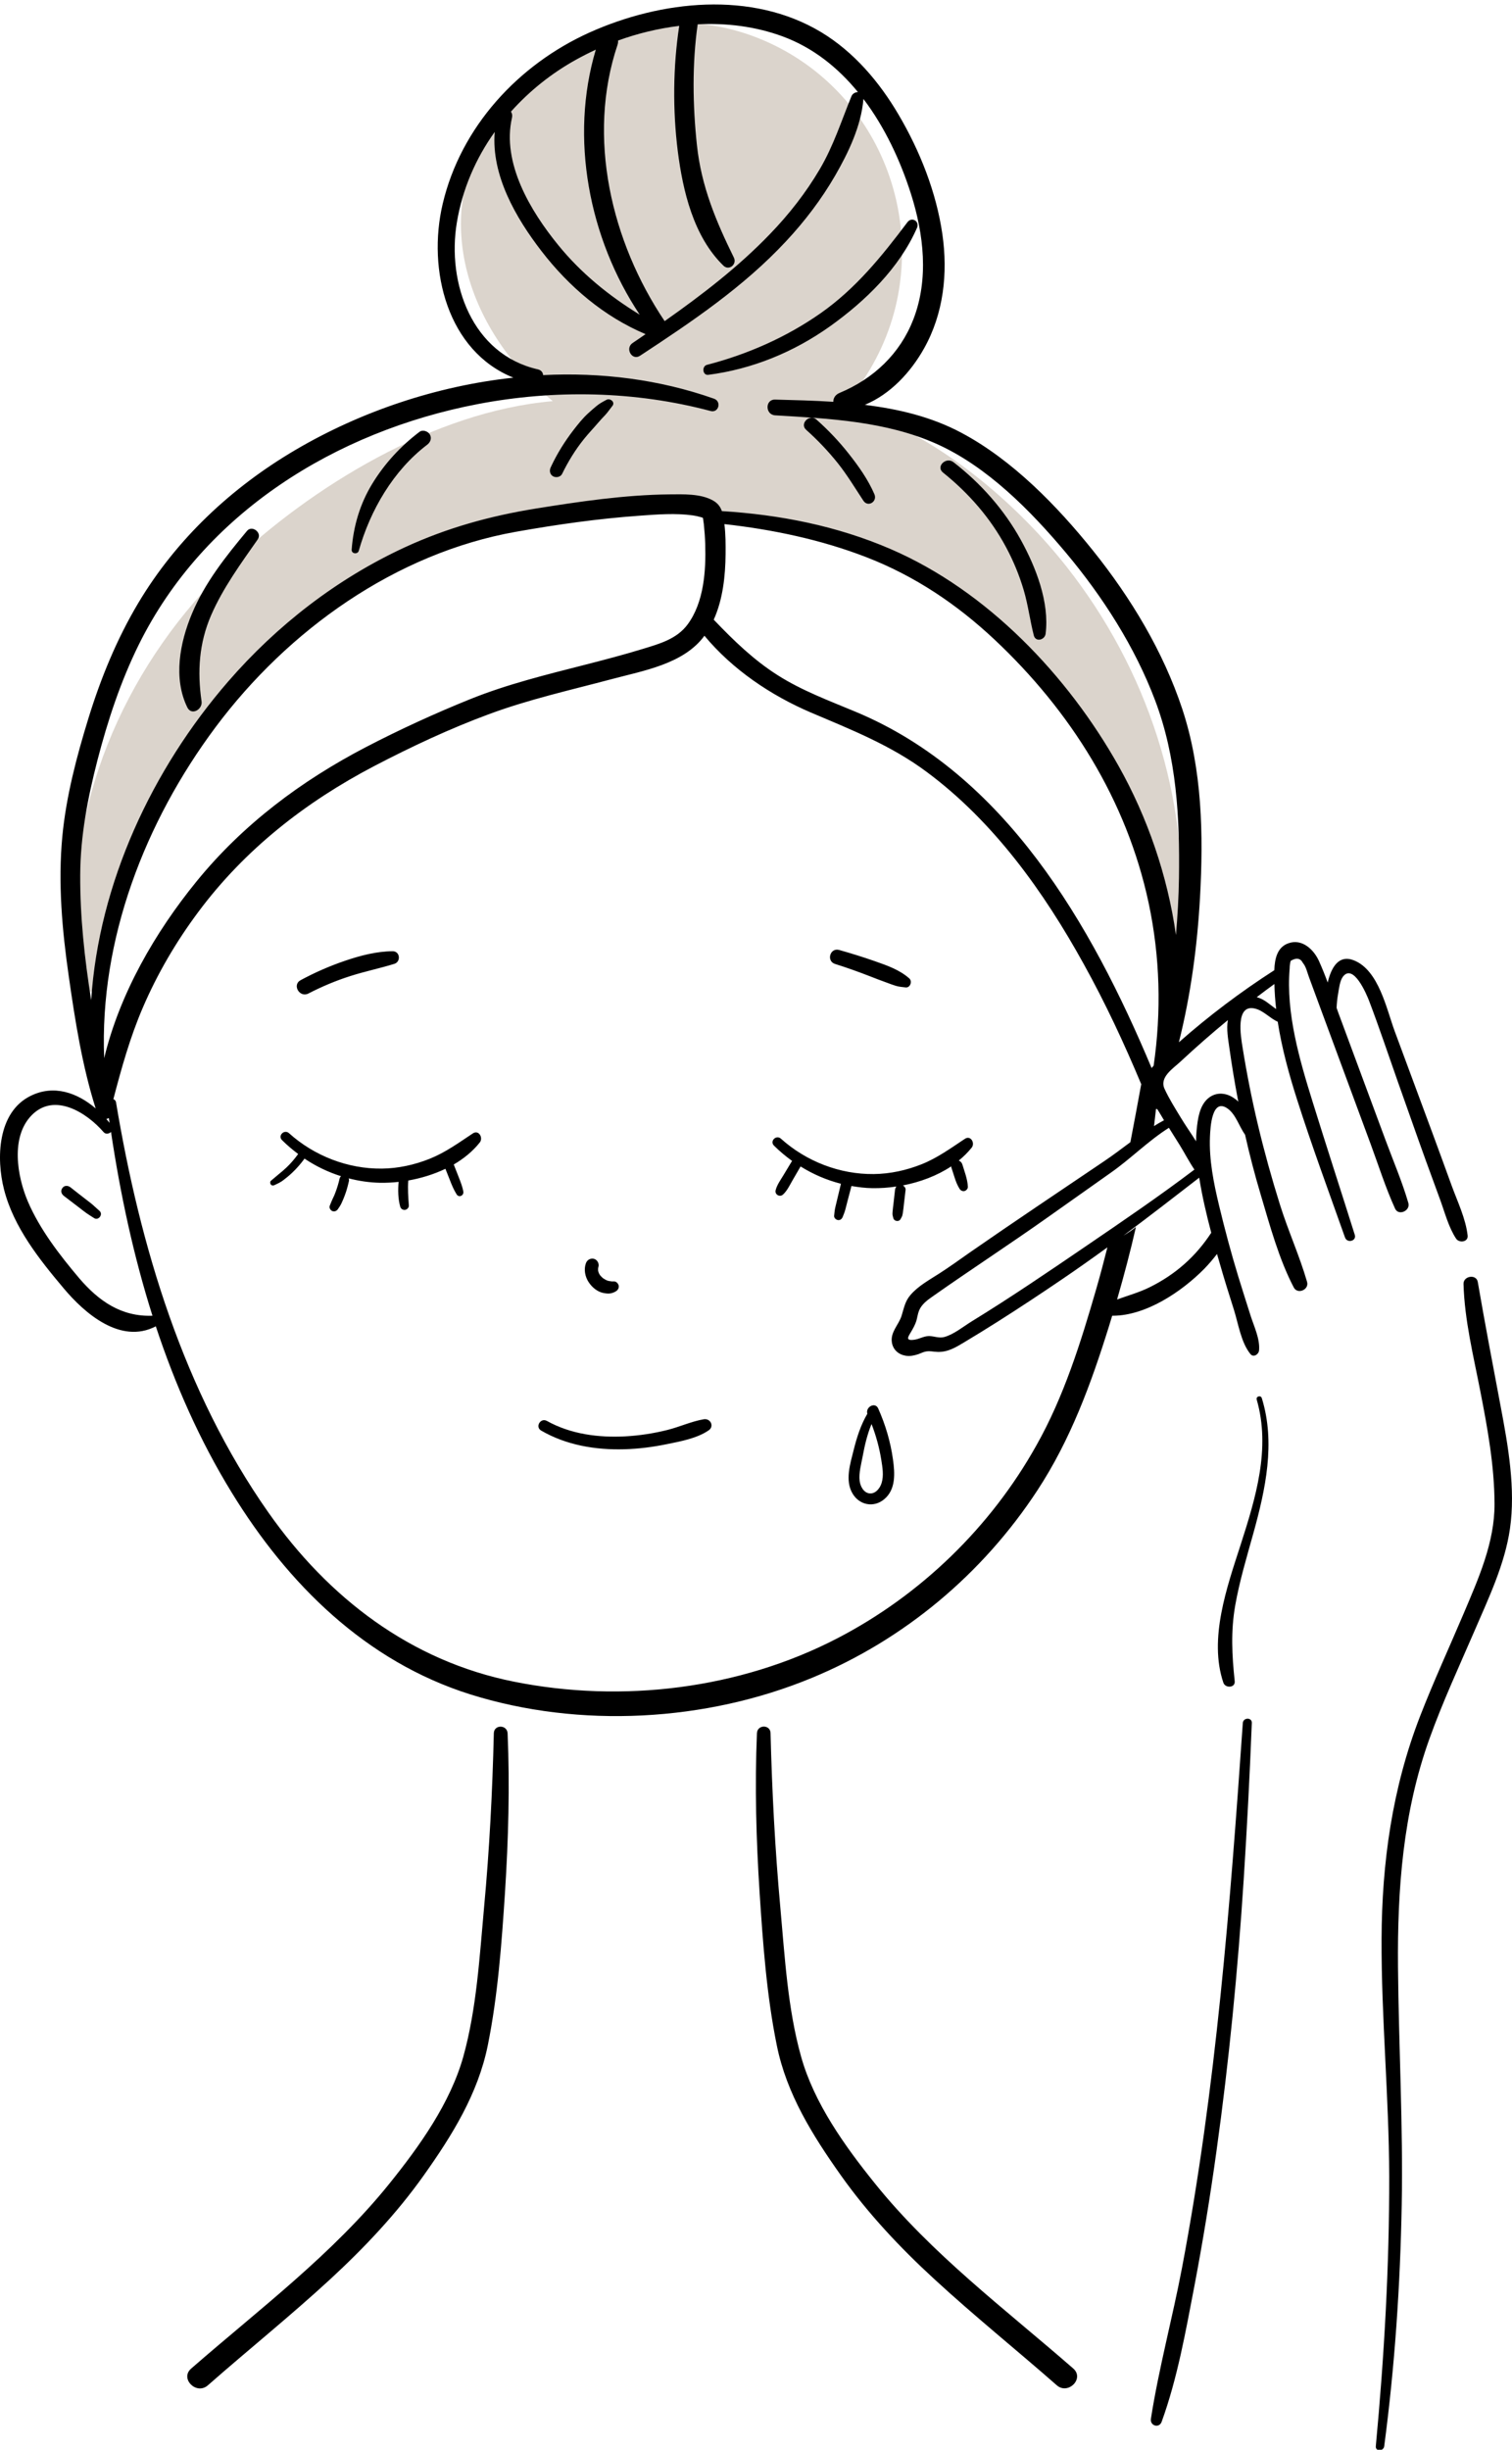 <?xml version="1.0" encoding="UTF-8" standalone="no"?><svg xmlns="http://www.w3.org/2000/svg" xmlns:xlink="http://www.w3.org/1999/xlink" fill="#000000" height="440" preserveAspectRatio="xMidYMid meet" version="1" viewBox="0.0 -0.8 271.7 440.0" width="271.7" zoomAndPan="magnify"><defs><clipPath id="a"><path d="M 0 0 L 271.699 0 L 271.699 439.289 L 0 439.289 Z M 0 0"/></clipPath></defs><g><g id="change1_1"><path d="M 212.102 165.938 C 211.891 168.766 210.75 170.93 209.148 172.406 C 206.516 141.797 188.84 113.141 160.867 100.488 C 154.645 96.973 147.547 95.355 140.289 94.496 C 133.402 91.09 125.777 90.242 118.062 90.699 C 99.281 88.664 78.707 91.789 66.195 104.004 C 63.789 105.195 61.453 106.531 59.219 108.098 C 50.188 113.844 42.598 121.434 37.891 130.621 C 32.953 135.875 28.754 141.742 25.258 148.035 C 21.32 156.293 19.176 165.34 19.16 174.602 C 19.16 178.219 13.816 178.148 13.59 174.602 C 13.43 172.02 13.449 169.434 13.59 166.871 C 12.234 141.973 23.34 117.727 41.297 100.594 C 55.812 86.746 77.949 73.078 99.332 71.25 C 84.574 59.109 76.613 38.551 88.793 20.648 C 99.176 5.414 119.066 -0.754 136.16 6.012 C 154.98 13.461 165.328 33.457 161.184 53.172 C 159.953 59.004 157.371 64.574 153.805 69.336 C 155.031 70.512 155.98 72.039 156.527 73.656 C 170.531 79.105 183.34 90.422 191.684 101.016 C 206.145 119.41 213.844 142.5 212.102 165.938" fill="#dbd4cc"/></g><g clip-path="url(#a)" id="change2_1"><path d="M 109.77 229.336 C 109.77 229.336 109.805 229.352 109.875 229.352 C 109.824 229.336 109.77 229.336 109.77 229.336 Z M 105.766 229.473 C 105.133 228.508 104.887 227.227 105.273 226.117 C 105.484 225.504 106.062 225.152 106.715 225.293 C 107.312 225.434 107.715 226.152 107.539 226.734 C 107.504 226.84 107.484 226.945 107.469 227.051 C 107.469 227.172 107.469 227.277 107.469 227.383 C 107.504 227.523 107.539 227.684 107.594 227.824 C 107.66 227.98 107.75 228.141 107.855 228.277 C 107.996 228.453 108.172 228.613 108.348 228.77 C 108.574 228.93 108.805 229.051 109.051 229.176 C 109.191 229.227 109.348 229.262 109.508 229.297 C 109.559 229.297 109.629 229.316 109.684 229.316 C 109.754 229.336 109.824 229.336 109.895 229.352 C 110.035 229.352 110.227 229.352 110.262 229.352 C 110.684 229.316 111.035 229.668 111.16 230.035 C 111.281 230.441 111.07 230.879 110.738 231.09 C 110.473 231.266 110.156 231.406 109.84 231.477 C 109.438 231.582 108.98 231.531 108.574 231.461 C 107.398 231.285 106.398 230.441 105.766 229.473 Z M 150.059 172.336 C 152.188 173.004 154.297 173.758 156.367 174.566 C 157.387 174.969 158.406 175.355 159.441 175.727 C 159.953 175.918 160.461 176.113 160.988 176.27 C 161.57 176.445 162.148 176.48 162.746 176.551 C 163.555 176.641 163.977 175.48 163.414 174.953 C 161.691 173.406 159.426 172.613 157.266 171.859 C 155.121 171.105 152.961 170.438 150.781 169.82 C 149.129 169.383 148.461 171.844 150.059 172.336 Z M 55.426 177.641 C 57.848 176.395 60.344 175.34 62.945 174.512 C 65.562 173.672 68.25 173.125 70.867 172.316 C 72.082 171.93 71.887 170.051 70.57 170.051 C 67.672 170.066 64.773 170.824 62.031 171.754 C 59.273 172.688 56.586 173.863 54.02 175.25 C 52.438 176.094 53.844 178.465 55.426 177.641 Z M 16.645 215.574 C 16.223 215.207 15.77 214.891 15.328 214.539 C 14.449 213.855 13.555 213.168 12.676 212.465 C 12.219 212.113 11.602 212.062 11.219 212.57 C 10.832 213.082 11.023 213.66 11.496 214.012 C 12.395 214.695 13.273 215.363 14.168 216.051 C 14.609 216.383 15.047 216.754 15.504 217.07 C 15.961 217.387 16.434 217.684 16.91 217.984 C 17.684 218.492 18.578 217.332 17.895 216.699 C 17.473 216.332 17.066 215.945 16.645 215.574 Z M 88.738 310.512 C 88.492 320.965 87.949 331.418 86.98 341.84 C 86.172 350.695 85.645 359.988 83.258 368.582 C 80.918 376.926 75.402 384.656 70.027 391.336 C 59.766 404.094 46.586 413.949 34.34 424.633 C 32.285 426.426 35.289 429.43 37.344 427.637 C 44.617 421.242 52.191 415.16 59.324 408.59 C 65.492 402.898 71.273 396.781 76.141 389.93 C 81.219 382.777 85.875 375.312 87.648 366.598 C 89.461 357.637 90.145 348.27 90.742 339.148 C 91.355 329.609 91.621 320.07 91.215 310.512 C 91.109 308.93 88.773 308.93 88.738 310.512 Z M 192.863 424.613 C 180.598 413.914 167.422 404.074 157.176 391.316 C 151.801 384.641 146.266 376.91 143.945 368.562 C 141.539 359.973 141.027 350.676 140.223 341.82 C 139.273 331.402 138.727 320.965 138.465 310.492 C 138.43 308.91 136.094 308.93 136.02 310.492 C 135.617 320.051 135.883 329.594 136.496 339.133 C 137.094 348.254 137.762 357.617 139.59 366.578 C 141.344 375.277 146.02 382.742 151.098 389.91 C 155.965 396.766 161.727 402.898 167.91 408.57 C 175.047 415.145 182.602 421.223 189.895 427.617 C 191.914 429.41 194.918 426.426 192.863 424.613 Z M 169.457 84.078 C 174.062 87.766 177.98 92.246 180.773 97.465 C 182.094 99.926 183.164 102.508 183.953 105.18 C 184.746 107.852 185.078 110.609 185.766 113.312 C 186.078 114.598 187.75 114.156 187.891 113.031 C 188.609 107.359 186.133 101.066 183.445 96.184 C 180.441 90.734 176.242 86.012 171.34 82.215 C 170.004 81.176 168.105 83.004 169.457 84.078 Z M 144.879 76.414 C 146.934 78.242 148.828 80.246 150.551 82.391 C 152.238 84.516 153.645 86.852 155.137 89.121 C 155.965 90.387 157.703 89.297 157.125 87.961 C 155.98 85.324 154.312 82.969 152.539 80.723 C 150.797 78.508 148.848 76.449 146.723 74.57 C 145.473 73.465 143.613 75.309 144.879 76.414 Z M 99.367 84.742 C 99.895 85.043 100.723 84.902 101.004 84.324 C 102.094 82.09 103.395 79.965 104.957 78.031 C 105.746 77.051 106.625 76.137 107.434 75.188 C 107.855 74.695 108.312 74.203 108.77 73.727 C 109.242 73.219 109.629 72.621 110.07 72.074 C 110.578 71.406 109.629 70.672 108.996 71.004 C 108.363 71.34 107.73 71.672 107.188 72.129 C 106.68 72.551 106.188 72.973 105.695 73.43 C 104.711 74.324 103.883 75.379 103.074 76.414 C 101.461 78.508 100.07 80.738 98.965 83.129 C 98.684 83.691 98.789 84.395 99.367 84.742 Z M 64.473 98.117 C 66.531 90.844 70.676 83.707 76.754 79.086 C 77.336 78.648 77.633 77.926 77.246 77.242 C 76.914 76.66 75.98 76.328 75.402 76.75 C 72.012 79.316 69.129 82.441 66.898 86.078 C 64.684 89.699 63.508 93.707 63.191 97.922 C 63.137 98.695 64.281 98.82 64.473 98.117 Z M 164.785 40.113 C 165.293 38.938 163.836 38.078 163.062 39.113 C 158.461 45.227 153.785 51.027 147.441 55.473 C 141.293 59.777 134.301 62.852 127.043 64.73 C 126.074 64.977 126.234 66.664 127.289 66.523 C 135.215 65.488 142.629 62.445 149.148 57.809 C 155.473 53.293 161.621 47.355 164.785 40.113 Z M 36.219 125.176 C 35.445 119.797 35.762 114.719 37.941 109.695 C 40.066 104.809 43.301 100.383 46.34 96.043 C 47.133 94.898 45.305 93.461 44.391 94.551 C 40.559 99.152 36.836 103.824 34.496 109.414 C 32.32 114.598 31.09 121.027 33.672 126.281 C 34.445 127.793 36.43 126.598 36.219 125.176 Z M 152.996 212.219 C 154.242 212.43 155.488 212.59 156.773 212.605 C 158.16 212.625 159.617 212.535 161.078 212.309 C 160.953 212.465 160.867 212.676 160.832 212.906 C 160.742 213.746 160.637 214.574 160.551 215.418 C 160.496 215.84 160.445 216.242 160.41 216.664 C 160.391 216.859 160.375 217.051 160.375 217.246 C 160.375 217.492 160.48 217.773 160.531 218 C 160.672 218.562 161.535 218.703 161.816 218.176 C 161.922 217.965 162.098 217.719 162.148 217.492 C 162.203 217.316 162.219 217.105 162.254 216.93 C 162.324 216.453 162.379 215.961 162.43 215.469 C 162.535 214.629 162.641 213.766 162.73 212.922 C 162.766 212.59 162.535 212.289 162.254 212.113 C 165.328 211.516 168.367 210.391 170.934 208.688 C 170.934 208.758 170.934 208.812 170.953 208.883 C 171.164 209.516 171.355 210.145 171.566 210.777 C 171.777 211.445 172.059 212.148 172.445 212.746 C 172.621 213.027 173.008 213.223 173.34 213.117 C 173.656 213.012 173.938 212.711 173.922 212.344 C 173.852 210.973 173.324 209.637 172.922 208.32 C 172.832 208.02 172.586 207.773 172.285 207.652 C 173.148 206.949 173.922 206.176 174.605 205.332 C 175.258 204.508 174.43 203.047 173.379 203.75 C 170.828 205.438 168.457 207.176 165.594 208.32 C 162.852 209.406 159.969 210.039 157.02 210.074 C 150.902 210.145 144.859 207.793 140.324 203.715 C 139.484 202.961 138.27 204.156 139.078 204.965 C 140.098 205.98 141.203 206.895 142.348 207.723 C 142.312 207.758 142.277 207.793 142.258 207.828 C 141.766 208.652 141.258 209.48 140.766 210.305 C 140.258 211.148 139.621 212.008 139.379 212.977 C 139.184 213.766 140.133 214.293 140.715 213.746 C 141.449 213.062 141.891 212.113 142.383 211.254 C 142.875 210.41 143.348 209.586 143.84 208.742 C 143.84 208.723 143.84 208.723 143.859 208.707 C 146.105 210.109 148.551 211.164 151.113 211.816 C 150.887 212.746 150.676 213.68 150.445 214.609 C 150.34 215.066 150.219 215.523 150.113 215.996 C 149.988 216.523 149.938 217.035 149.887 217.562 C 149.848 217.949 150.219 218.281 150.57 218.336 C 150.992 218.387 151.273 218.141 151.43 217.773 C 151.605 217.332 151.781 216.895 151.906 216.438 C 152.027 215.98 152.152 215.523 152.258 215.066 C 152.504 214.152 152.73 213.238 152.977 212.324 C 152.996 212.273 152.996 212.254 152.996 212.219 Z M 84.977 202.766 C 82.43 204.453 80.059 206.191 77.195 207.336 C 74.453 208.426 71.57 209.059 68.621 209.094 C 62.504 209.16 56.461 206.809 51.93 202.73 C 51.086 201.977 49.871 203.172 50.68 203.98 C 51.594 204.895 52.559 205.699 53.578 206.473 C 52.949 207.336 52.262 208.16 51.473 208.898 C 51.031 209.305 50.594 209.707 50.117 210.074 C 49.625 210.465 49.188 210.883 48.695 211.27 C 48.5 211.43 48.52 211.762 48.66 211.938 C 48.816 212.148 49.082 212.184 49.309 212.062 C 49.891 211.797 50.453 211.535 50.945 211.148 C 51.473 210.742 52 210.32 52.488 209.848 C 53.316 209.074 54.055 208.215 54.723 207.301 C 56.762 208.672 58.973 209.727 61.293 210.465 C 61.172 210.566 61.066 210.691 61.031 210.867 C 60.836 211.711 60.59 212.555 60.273 213.379 C 60.117 213.801 60.047 213.977 59.816 214.434 C 59.605 214.871 59.43 215.328 59.254 215.77 C 59.113 216.137 59.379 216.578 59.711 216.719 C 60.098 216.875 60.469 216.719 60.715 216.383 C 60.977 216.016 61.207 215.664 61.398 215.242 C 61.609 214.805 61.785 214.348 61.961 213.891 C 62.277 213.062 62.504 212.203 62.699 211.34 C 62.734 211.184 62.715 211.008 62.664 210.848 C 64.508 211.324 66.391 211.605 68.32 211.641 C 69.395 211.656 70.5 211.605 71.625 211.48 C 71.5 212.977 71.52 214.504 71.922 215.945 C 72.027 216.312 72.398 216.559 72.785 216.508 C 73.137 216.453 73.488 216.121 73.469 215.734 C 73.363 214.223 73.242 212.746 73.363 211.234 C 75.648 210.832 77.949 210.129 80.039 209.129 C 80.305 209.777 80.551 210.43 80.812 211.078 C 81.164 211.992 81.535 212.906 82.062 213.73 C 82.465 214.363 83.379 213.941 83.258 213.223 C 83.098 212.309 82.746 211.445 82.414 210.586 C 82.113 209.848 81.832 209.094 81.535 208.355 C 83.344 207.301 84.961 205.98 86.227 204.383 C 86.859 203.539 86.031 202.082 84.977 202.766 Z M 158.371 261.453 C 158.02 259.238 157.422 257.059 156.613 254.969 C 155.84 256.832 155.383 258.801 155.016 260.785 C 154.754 262.191 154.312 263.719 154.469 265.145 C 154.574 266.09 155.156 267.285 156.211 267.426 C 157.316 267.566 158.145 266.496 158.426 265.547 C 158.828 264.246 158.582 262.77 158.371 261.453 Z M 160.461 261.328 C 160.812 263.789 161.008 266.742 158.863 268.5 C 156.984 270.047 154.434 269.535 153.203 267.461 C 151.801 265.105 152.785 262.102 153.398 259.645 C 153.961 257.375 154.68 255.129 155.859 253.125 C 155.488 251.91 157.266 250.945 157.809 252.176 C 159.109 255.094 160.023 258.148 160.461 261.328 Z M 223.328 308.684 C 221.047 341.398 218.531 374.188 212.418 406.445 C 210.695 415.531 208.238 424.508 206.812 433.645 C 206.621 434.91 208.309 435.402 208.746 434.172 C 211.574 426.371 213.051 418.008 214.613 409.871 C 216.145 401.824 217.461 393.742 218.586 385.625 C 220.852 369.406 222.434 353.102 223.488 336.762 C 224.086 327.395 224.578 318.031 224.945 308.664 C 225 307.629 223.398 307.645 223.328 308.684 Z M 225.824 250.578 C 228.371 259.379 225.633 268.27 222.926 276.688 C 220.5 284.207 217.164 293.535 219.832 301.426 C 220.184 302.465 222.012 302.375 221.871 301.145 C 221.379 296.508 221.152 292.199 221.961 287.562 C 222.734 283.172 224.031 278.883 225.227 274.578 C 227.406 266.707 229.234 258.344 226.738 250.312 C 226.562 249.75 225.668 249.98 225.824 250.578 Z M 269.664 251.824 C 268.258 244.355 266.836 236.941 265.551 229.457 C 265.305 227.996 262.953 228.352 262.988 229.809 C 263.164 236.293 264.777 242.738 266.008 249.082 C 267.309 255.727 268.539 262.508 268.559 269.309 C 268.594 276.23 265.676 282.715 263.023 288.984 C 260.402 295.152 257.594 301.234 255.168 307.488 C 250.18 320.367 248.316 333.738 248.262 347.496 C 248.211 361.676 249.598 375.84 249.633 390.035 C 249.668 406.234 248.738 422.434 247.227 438.566 C 247.137 439.551 248.613 439.516 248.738 438.566 C 250.637 424.191 251.617 409.73 251.883 395.219 C 252.145 380.969 251.34 366.754 251.215 352.523 C 251.094 338.5 252.094 324.727 256.891 311.426 C 259.262 304.836 262.215 298.473 264.988 292.062 C 267.504 286.227 270.418 280.129 271.332 273.785 C 272.371 266.602 271 258.871 269.664 251.824 Z M 229.32 180.434 C 229.145 178.941 229.039 177.43 229.004 175.938 C 227.934 176.711 226.879 177.5 225.824 178.309 C 227.18 178.625 228.18 179.66 229.32 180.434 Z M 222.523 197.074 C 222.488 196.863 222.434 196.652 222.398 196.441 C 221.836 193.473 221.344 190.469 220.922 187.48 C 220.695 185.848 220.359 184.07 220.641 182.422 C 217.742 184.809 214.914 187.285 212.172 189.836 C 210.766 191.152 208.289 192.68 209.273 194.789 C 210.082 196.547 211.137 198.215 212.137 199.867 C 212.98 201.273 214 202.715 214.93 204.191 C 214.93 203.488 214.965 202.801 215.035 202.117 C 215.23 200.184 215.527 197.793 217.109 196.461 C 218.551 195.246 220.465 195.457 221.891 196.547 C 222.137 196.688 222.328 196.883 222.523 197.074 Z M 217.656 220.617 C 216.793 217.352 216.02 214.047 215.492 210.727 C 210.977 214.223 206.461 217.719 201.875 221.129 C 202.668 220.652 203.422 220.16 204.125 219.582 C 203.125 223.957 201.98 228.297 200.734 232.602 C 202.703 231.883 204.723 231.336 206.621 230.387 C 208.852 229.281 210.941 227.91 212.805 226.258 C 214.684 224.605 216.301 222.691 217.656 220.617 Z M 196.973 230.773 C 197.695 228.277 198.363 225.75 198.996 223.238 C 196.305 225.188 193.602 227.102 190.859 228.965 C 187.062 231.547 183.234 234.078 179.352 236.539 C 177.328 237.82 175.309 239.066 173.254 240.297 C 171.727 241.211 170.355 242.055 168.527 242.02 C 167.754 242.004 167.031 241.789 166.262 241.969 C 165.82 242.07 165.434 242.281 165.012 242.426 C 164.273 242.672 163.535 242.828 162.746 242.703 C 161.465 242.492 160.48 241.633 160.27 240.332 C 159.969 238.453 161.48 237.188 162.008 235.535 C 162.43 234.184 162.621 232.938 163.59 231.812 C 164.996 230.16 167.031 229.07 168.824 227.91 C 170.672 226.715 172.465 225.434 174.254 224.168 C 178.332 221.34 182.406 218.562 186.52 215.785 C 190.473 213.117 194.445 210.445 198.398 207.773 C 199.996 206.703 201.559 205.508 203.125 204.348 C 203.789 200.887 204.441 197.406 205.074 193.93 C 202 186.586 198.625 179.344 194.762 172.387 C 187.574 159.367 178.578 146.785 166.523 137.844 C 160.094 133.062 153.031 130.289 145.719 127.18 C 138.516 124.102 131.609 119.445 126.586 113.387 C 122.844 118.496 115.586 119.656 109.824 121.203 C 102.496 123.152 95.082 124.805 87.949 127.441 C 80.883 130.043 73.926 133.309 67.25 136.789 C 54.898 143.254 44.004 151.758 35.641 162.988 C 31.668 168.312 28.277 174.09 25.66 180.188 C 23.375 185.496 21.828 191.047 20.371 196.617 C 20.598 196.703 20.793 196.883 20.844 197.16 C 25.168 223.098 32.969 249.152 48.238 270.871 C 59.008 286.191 73.785 297.543 92.375 301.25 C 111.789 305.133 132.875 302.586 150.48 293.449 C 165.434 285.699 178.016 273.508 186.238 258.801 C 191.156 250.086 194.199 240.367 196.973 230.773 Z M 27.398 235.52 C 23.992 224.766 21.617 213.66 19.949 202.52 C 19.582 202.855 18.984 202.977 18.613 202.539 C 15.629 199.078 9.793 195.336 5.699 199.5 C 1.867 203.398 3.082 210.48 4.996 214.977 C 7.156 220.02 10.707 224.605 14.223 228.77 C 17.734 232.883 21.812 235.73 27.398 235.52 Z M 35.324 157.504 C 43.652 147.277 54.125 139.441 65.773 133.379 C 71.852 130.219 78.145 127.336 84.504 124.77 C 91.18 122.082 98.172 120.379 105.113 118.602 C 108.609 117.707 112.109 116.793 115.551 115.738 C 118.539 114.824 121.648 113.965 123.582 111.328 C 126.496 107.359 126.867 101.719 126.727 96.973 C 126.691 95.762 126.602 94.566 126.48 93.371 C 126.445 93.004 126.355 92.617 126.32 92.23 C 126.234 92.176 126.109 92.125 125.953 92.09 C 125.48 91.949 125.004 91.844 124.512 91.773 C 121.387 91.332 118.082 91.598 114.953 91.824 C 107.504 92.352 100.09 93.406 92.746 94.707 C 71.062 98.555 51.754 112.383 38.73 129.812 C 26.062 146.785 17.859 167.961 18.719 189.254 C 21.512 177.656 27.855 166.676 35.324 157.504 Z M 19.105 200.184 C 19.301 200.41 19.512 200.641 19.688 200.887 C 19.652 200.59 19.598 200.289 19.562 200.008 C 19.441 200.078 19.281 200.148 19.105 200.184 Z M 14.414 156.363 C 14.379 163.848 15.188 171.316 16.363 178.695 C 16.363 178.746 16.383 178.801 16.383 178.852 C 17.754 157.84 27.328 137.367 41 121.609 C 49.766 111.504 60.539 103.16 72.68 97.535 C 80.324 94.004 88.02 91.879 96.277 90.543 C 104.184 89.277 112.246 88.082 120.277 87.996 C 122.738 87.977 125.902 87.836 128.133 89.102 C 128.941 89.559 129.434 90.176 129.715 91 C 140.168 91.648 150.375 93.652 160.039 97.816 C 177.418 105.32 191.879 120.52 201.051 136.859 C 206.18 145.996 209.801 156.449 211.312 167.133 C 211.609 163.727 211.805 160.316 211.855 156.891 C 212.016 146.051 211.434 135.227 207.57 125 C 203.934 115.371 198.133 106.34 191.547 98.484 C 185.203 90.93 177.398 82.988 168.262 78.91 C 159.195 74.871 149.059 74.379 139.289 73.797 C 137.48 73.691 137.461 70.918 139.289 70.969 C 142.734 71.059 146.246 71.145 149.742 71.371 C 149.727 70.758 150.059 70.109 150.867 69.773 C 156.965 67.227 161.727 62.762 164.133 56.543 C 166.93 49.305 165.996 41.258 163.695 34.02 C 161.816 28.113 159.02 22.07 155.156 16.973 C 154.754 21.805 152.469 26.586 150.078 30.73 C 147.617 34.984 144.613 38.938 141.258 42.523 C 133.648 50.711 124.301 57 115.008 63.098 C 113.566 64.047 112.266 61.762 113.672 60.812 C 114.445 60.285 115.234 59.758 116.008 59.215 C 108.539 56.07 102.25 50.711 97.312 44.312 C 92.691 38.324 88.266 30.68 88.898 22.895 C 85.469 27.691 83.082 33.211 82.098 39.148 C 80.27 50.078 84.84 62.852 96.645 65.539 C 97.262 65.68 97.559 66.102 97.594 66.574 C 108.031 66.051 118.504 67.348 128.309 70.812 C 129.695 71.305 129.152 73.41 127.691 73.023 C 114.109 69.406 99.633 69.141 85.855 71.777 C 60.363 76.66 36.641 91.297 24.922 115.02 C 21.672 121.609 19.352 128.637 17.508 135.754 C 15.75 142.586 14.449 149.316 14.414 156.363 Z M 91.812 19.258 C 92.008 19.523 92.094 19.891 92.008 20.312 C 90.125 28.465 95.344 37.129 100.301 43.207 C 104.395 48.25 109.438 52.344 114.953 55.719 C 105.836 42.031 102.32 23.969 107.066 8.117 C 105.852 8.68 104.676 9.277 103.531 9.91 C 99.121 12.352 95.133 15.535 91.812 19.258 Z M 125.371 3.566 C 124.355 10.613 124.477 18.203 125.234 25.27 C 126.023 32.648 128.641 38.902 131.875 45.473 C 132.473 46.668 130.996 47.898 129.996 46.914 C 124.617 41.68 122.703 33.508 121.789 26.32 C 120.875 18.996 120.93 11.195 122.055 3.848 C 118.293 4.305 114.586 5.203 111.055 6.484 C 111.09 6.715 111.055 6.977 110.965 7.258 C 105.395 23.844 109.859 42.645 119.434 56.879 C 126.148 52.152 132.664 47.16 138.375 41.223 C 141.785 37.691 144.824 33.809 147.32 29.57 C 149.777 25.391 151.184 20.945 152.996 16.5 C 153.188 16.008 153.695 15.742 154.172 15.742 C 150.57 11.336 146.09 7.75 140.66 5.746 C 135.809 3.953 130.594 3.305 125.371 3.566 Z M 209.168 200.41 C 208.941 200.043 208.73 199.691 208.52 199.324 C 208.344 199.023 208.148 198.707 207.938 198.391 C 207.867 198.391 207.797 198.391 207.727 198.391 C 207.621 199.41 207.5 200.445 207.375 201.465 C 207.957 201.078 208.57 200.73 209.168 200.41 Z M 199.609 209.828 C 195.812 212.52 192.02 215.207 188.223 217.879 C 181.426 222.691 174.449 227.227 167.633 232.023 C 166.648 232.707 165.629 233.445 165.152 234.586 C 164.906 235.203 164.836 235.887 164.645 236.504 C 164.414 237.188 164.098 237.766 163.73 238.383 C 163.188 239.297 162.605 240.07 164.328 239.824 C 165.223 239.699 165.961 239.191 166.91 239.172 C 167.879 239.172 168.754 239.613 169.723 239.332 C 171.426 238.855 173.094 237.469 174.605 236.539 C 181.652 232.215 188.488 227.559 195.34 222.887 C 201.84 218.457 208.344 214.031 214.633 209.27 C 213.664 207.844 212.859 206.262 211.961 204.82 C 211.328 203.805 210.68 202.785 210.047 201.766 C 206.32 204.121 203.195 207.316 199.609 209.828 Z M 130.383 98.766 C 130.348 102.648 129.891 106.883 128.254 110.504 C 128.289 110.539 128.324 110.574 128.359 110.609 C 131.855 114.262 135.441 117.742 139.73 120.465 C 144.121 123.258 148.953 125.035 153.73 127.035 C 180.578 138.211 196.094 165.164 206.938 191.031 C 207.059 190.891 207.184 190.746 207.305 190.609 C 208.711 180.91 208.465 171.07 206.41 161.406 C 202.473 142.938 192.371 126.898 178.684 114.051 C 171.938 107.727 164.379 102.648 155.719 99.293 C 147.566 96.129 138.852 94.305 130.172 93.336 C 130.398 95.129 130.398 97.027 130.383 98.766 Z M 231.746 173.145 C 231.062 181.156 233.52 189.555 235.875 197.109 C 238.352 205.086 240.938 213.012 243.449 220.988 C 243.801 222.113 242.078 222.551 241.691 221.461 C 238.773 213.223 235.734 205.031 233.082 196.703 C 231.621 192.137 230.34 187.465 229.602 182.719 C 228.16 182.066 227.055 180.734 225.562 180.363 C 221.926 179.434 222.98 185.426 223.262 187.199 C 224.016 191.926 224.945 196.637 226.055 201.289 C 227.195 206.07 228.512 210.812 229.988 215.523 C 231.449 220.215 233.52 224.746 234.875 229.438 C 235.277 230.844 233.172 231.758 232.484 230.441 C 229.797 225.293 228.18 219.266 226.527 213.715 C 225.473 210.184 224.543 206.613 223.734 203.012 C 222.68 201.535 222.082 199.395 220.641 198.34 C 217.762 196.246 217.496 201.695 217.426 203.363 C 217.25 207.527 218.094 211.676 219.059 215.715 C 220.098 220.039 221.238 224.309 222.539 228.559 C 223.262 230.898 223.996 233.219 224.734 235.535 C 225.352 237.469 226.441 239.699 226.246 241.758 C 226.176 242.461 225.246 243.074 224.699 242.406 C 222.996 240.316 222.523 236.941 221.715 234.395 C 220.816 231.582 219.938 228.77 219.133 225.941 C 218.988 225.434 218.848 224.941 218.691 224.43 C 217.973 225.363 217.215 226.258 216.391 227.102 C 212.348 231.195 205.953 235.5 199.996 235.52 C 199.941 235.52 199.906 235.52 199.855 235.52 C 199.66 236.152 199.469 236.785 199.277 237.414 C 196.059 247.746 192.371 257.797 186.414 266.883 C 176.594 281.871 162.5 293.695 145.93 300.547 C 126.902 308.438 104.184 309.703 84.469 303.516 C 65.723 297.598 51.734 283.75 41.633 267.27 C 35.867 257.887 31.441 247.816 27.996 237.414 C 27.98 237.434 27.961 237.434 27.945 237.449 C 21.672 240.668 15.258 235.148 11.445 230.598 C 7.035 225.363 2.449 219.598 0.727 212.852 C -0.695 207.301 -0.469 199.008 5.453 196.055 C 9.688 193.93 13.922 195.492 17.191 198.285 C 14.766 190.645 13.484 182.453 12.359 174.566 C 11.164 166.273 10.41 157.82 11.199 149.441 C 11.883 142.234 13.781 135.051 15.906 128.16 C 18.121 120.977 21.004 113.945 24.852 107.5 C 31.688 96.043 41.578 86.781 53.051 80.035 C 64.789 73.129 78.391 68.527 92.254 67.031 C 80.426 62.289 76.738 47.723 79.551 35.809 C 82.816 21.98 93.133 10.809 105.922 5.043 C 118.73 -0.719 135.07 -2.547 147.582 4.992 C 153.449 8.539 158.02 13.918 161.465 19.785 C 165.312 26.32 168.246 33.719 169.336 41.238 C 170.355 48.27 169.562 55.523 166.051 61.777 C 163.66 66.051 159.969 70.039 155.383 71.918 C 161.445 72.656 167.402 74.062 172.812 76.961 C 181.969 81.844 189.98 90.086 196.41 98.098 C 203.23 106.602 209.012 116.18 212.453 126.547 C 216.039 137.422 216.266 149.121 215.633 160.457 C 215.141 169.207 213.965 177.922 211.84 186.406 C 217.215 181.664 222.926 177.359 228.988 173.461 C 229.059 171.457 229.48 169.348 231.5 168.629 C 233.977 167.73 236.086 169.75 237.02 171.824 C 237.578 173.07 238.105 174.371 238.582 175.672 C 239.23 172.914 240.586 170.594 243.324 171.703 C 247.77 173.492 249.16 180.453 250.617 184.406 C 252.883 190.52 255.148 196.637 257.418 202.75 C 258.578 205.859 259.699 208.988 260.844 212.113 C 261.898 215.012 263.375 218.035 263.727 221.109 C 263.867 222.305 262.195 222.5 261.652 221.672 C 260.301 219.617 259.648 217.035 258.805 214.73 C 257.945 212.359 257.066 209.988 256.203 207.617 C 254.484 202.871 252.832 198.094 251.129 193.332 C 249.441 188.551 247.84 183.738 246.031 178.992 C 245.574 177.781 243.203 172.176 241.32 174.617 C 240.762 175.355 240.617 176.746 240.461 177.641 C 240.305 178.504 240.215 179.363 240.18 180.223 C 240.41 180.891 240.656 181.559 240.902 182.211 C 242.254 185.848 243.59 189.465 244.941 193.102 C 246.297 196.738 247.629 200.359 248.984 203.996 C 250.371 207.738 251.969 211.465 253.078 215.277 C 253.48 216.664 251.301 217.648 250.688 216.277 C 248.984 212.535 247.734 208.566 246.312 204.719 C 244.836 200.711 243.344 196.703 241.867 192.699 C 240.391 188.691 238.898 184.688 237.422 180.68 C 236.684 178.676 235.945 176.676 235.207 174.672 C 234.926 173.914 234.68 172.789 234.137 172.176 C 233.695 171.297 232.961 171.156 231.922 171.789 C 231.816 172.23 231.746 172.688 231.746 173.145 Z M 127.34 256.109 C 125.27 257.535 122.336 258.078 119.91 258.57 C 117.359 259.098 114.762 259.434 112.16 259.504 C 107.012 259.645 101.742 258.766 97.242 256.145 C 96.117 255.496 97.121 253.793 98.262 254.406 C 102.551 256.797 107.539 257.445 112.391 257.184 C 114.918 257.043 117.449 256.656 119.91 256.039 C 122.105 255.496 124.285 254.477 126.496 254.109 C 127.711 253.949 128.379 255.406 127.34 256.109" fill="#000000"/></g></g></svg>